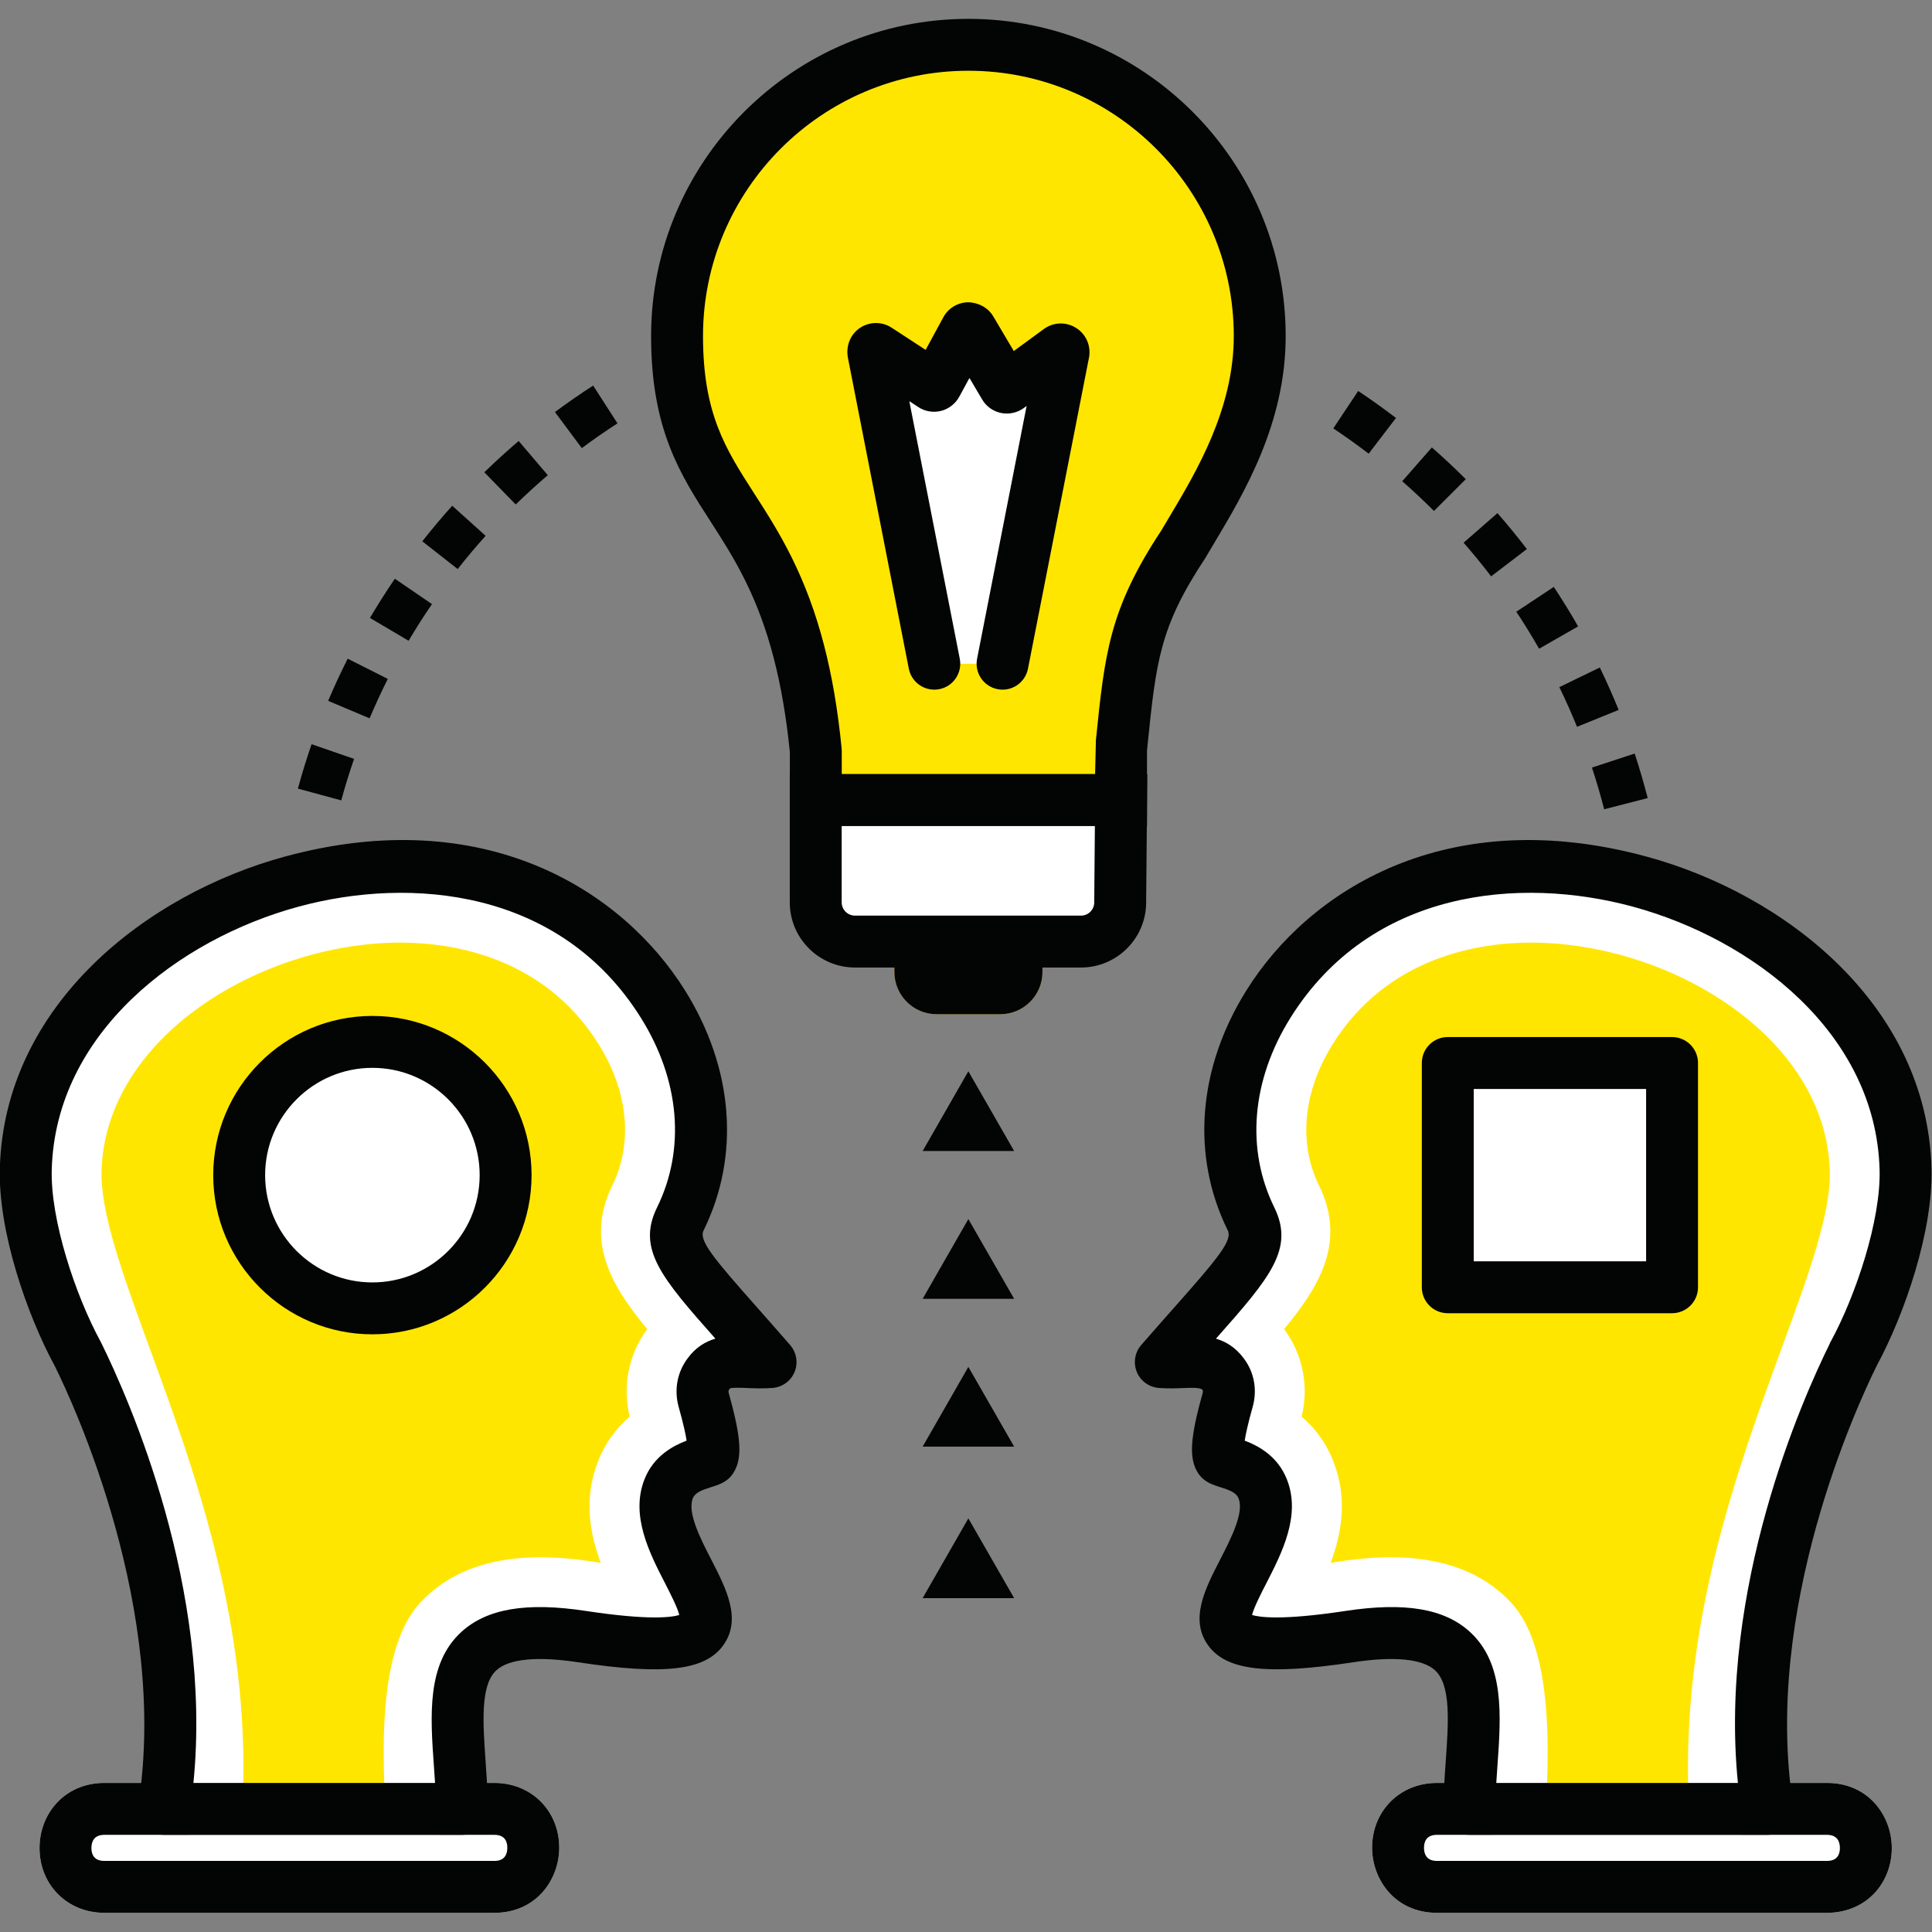 <?xml version="1.0" encoding="UTF-8" standalone="no"?> <svg xmlns="http://www.w3.org/2000/svg" xmlns:xlink="http://www.w3.org/1999/xlink" xmlns:serif="http://www.serif.com/" width="100%" height="100%" viewBox="0 0 5906 5906" version="1.1" xml:space="preserve" style="fill-rule:evenodd;clip-rule:evenodd;stroke-linejoin:round;stroke-miterlimit:2;"><rect x="0" y="0" width="5906" height="5906" fill="#808080" stroke="none"/> <g transform="matrix(22.254,0,0,22.254,-45950.3,-10415.1)"> <path d="M2208.01,597.351L2208.01,601.536C2208.01,604.725 2205.41,607.327 2202.22,607.327L2193.44,607.327C2190.27,607.327 2187.67,604.725 2187.67,601.536L2187.67,597.351L2208.01,597.351Z" style="fill:rgb(254,192,34);fill-rule:nonzero;"></path> </g> <g transform="matrix(22.254,0,0,22.254,-45950.3,-10415.1)"> <path d="M2227.35,542.779C2220.48,553.175 2220.08,558.532 2218.81,570.928L2218.81,577.914L2176.87,577.914L2176.87,571.14C2175.71,559.389 2173.2,551.883 2170.38,546.182C2164.73,534.79 2157.82,530.611 2157.82,514.173C2157.82,492.087 2175.74,474.164 2197.83,474.164C2219.94,474.164 2237.86,492.087 2237.86,514.173C2237.86,526.285 2231.29,536.056 2227.35,542.779Z" style="fill:rgb(255,230,0);fill-rule:nonzero;"></path> </g> <g transform="matrix(22.254,0,0,22.254,-45950.3,-10415.1)"> <path d="M2180.44,574.349L2215.24,574.349L2215.35,569.689C2216.57,557.732 2217.19,551.718 2224.33,540.885L2225.43,539.039C2229.17,532.775 2234.29,524.197 2234.29,514.173C2234.29,494.078 2217.94,477.729 2197.83,477.729C2177.73,477.729 2161.38,494.078 2161.38,514.173C2161.38,524.87 2164.49,529.697 2168.42,535.808C2170.04,538.321 2171.87,541.169 2173.57,544.601C2177.2,551.918 2179.38,560.24 2180.42,570.789L2180.44,571.14L2180.44,574.349ZM2222.37,581.479L2173.31,581.479L2173.31,571.317C2172.34,561.736 2170.4,554.25 2167.18,547.766C2165.66,544.692 2164.02,542.137 2162.43,539.667C2158.22,533.135 2154.25,526.966 2154.25,514.173C2154.25,490.146 2173.8,470.599 2197.83,470.599C2221.87,470.599 2241.42,490.146 2241.42,514.173C2241.42,526.164 2235.72,535.719 2231.55,542.696L2230.33,544.744C2224.1,554.161 2223.62,558.918 2222.44,570.413L2222.37,571.111L2222.37,581.479Z" style="fill:rgb(3,4,4);fill-rule:nonzero;"></path> </g> <g transform="matrix(22.254,0,0,22.254,-45950.3,-10415.1)"> <path d="M2218.81,577.919L2218.69,592.006C2218.67,594.964 2216.26,597.351 2213.3,597.351L2182.27,597.351C2179.29,597.351 2176.87,594.946 2176.87,591.97L2176.87,577.919L2218.81,577.919Z" style="fill:white;fill-rule:nonzero;"></path> </g> <g transform="matrix(22.254,0,0,22.254,-45950.3,-10415.1)"> <path d="M2180.43,581.484L2180.43,591.97C2180.43,592.972 2181.25,593.786 2182.27,593.786L2213.3,593.786C2214.3,593.786 2215.12,592.977 2215.12,591.983L2215.21,581.484L2180.43,581.484ZM2213.3,600.916L2182.27,600.916C2177.32,600.916 2173.3,596.903 2173.3,591.97L2173.3,574.354L2222.41,574.354L2222.25,592.037C2222.22,596.928 2218.21,600.916 2213.3,600.916Z" style="fill:rgb(3,4,4);fill-rule:nonzero;"></path> </g> <g transform="matrix(22.254,0,0,22.254,-45950.3,-10415.1)"> <path d="M2193.15,559.181L2184.77,516.389C2184.71,516.063 2185.07,515.829 2185.35,516.009L2192.91,520.946C2193.09,521.067 2193.34,521.004 2193.45,520.809L2197.52,513.295C2197.66,513.037 2198.03,513.03 2198.18,513.283L2202.79,521.07C2202.91,521.262 2203.16,521.315 2203.34,521.182L2210.3,516.087C2210.58,515.886 2210.96,516.12 2210.9,516.455L2202.52,559.181" style="fill:white;fill-rule:nonzero;"></path> </g> <g transform="matrix(22.254,0,0,22.254,-45950.3,-10415.1)"> <path d="M2200.66,514.983L2200.65,515.003C2200.65,514.996 2200.66,514.99 2200.66,514.983ZM2212.42,518.959L2212.4,518.967C2212.41,518.965 2212.41,518.962 2212.42,518.959ZM2183.4,518.994C2183.4,518.997 2183.41,518.999 2183.41,519.002L2183.4,518.994ZM2193.15,562.746C2191.48,562.746 2189.99,561.568 2189.65,559.866L2181.27,517.073C2181,515.419 2181.68,513.871 2182.99,513.018C2184.31,512.167 2186,512.173 2187.3,513.029L2191.96,516.071L2194.39,511.596C2195.05,510.357 2196.35,509.563 2197.77,509.533C2199.17,509.548 2200.52,510.243 2201.25,511.464L2204.07,516.232L2208.19,513.212C2209.49,512.258 2211.21,512.187 2212.59,513.031C2213.96,513.875 2214.68,515.447 2214.42,517.039L2206.02,559.866C2205.64,561.802 2203.77,563.058 2201.84,562.679C2199.91,562.3 2198.65,560.427 2199.03,558.496L2205.83,523.781L2205.45,524.059C2204.55,524.715 2203.41,524.958 2202.33,524.741C2201.24,524.518 2200.29,523.844 2199.73,522.892L2197.98,519.934L2196.58,522.507C2196.05,523.475 2195.14,524.184 2194.08,524.453C2193,524.72 2191.87,524.531 2190.96,523.929L2189.72,523.12L2196.65,558.496C2197.03,560.427 2195.77,562.3 2193.84,562.679C2193.61,562.725 2193.38,562.746 2193.15,562.746Z" style="fill:rgb(3,4,4);fill-rule:nonzero;"></path> </g> <g transform="matrix(22.254,0,0,22.254,-45950.3,-10415.1)"> <path d="M2208.01,597.351L2208.01,601.536C2208.01,604.725 2205.41,607.327 2202.22,607.327L2193.44,607.327C2190.27,607.327 2187.67,604.725 2187.67,601.536L2187.67,597.351L2208.01,597.351Z" style="fill:rgb(3,4,4);fill-rule:nonzero;"></path> </g> <g transform="matrix(22.254,0,0,22.254,-45950.3,-10415.1)"> <path d="M2144.73,529.566L2141.04,524.612C2142.75,523.344 2144.51,522.121 2146.29,520.976L2149.63,526.167C2147.97,527.237 2146.32,528.38 2144.73,529.566ZM2252.82,530.331C2251.24,529.121 2249.62,527.963 2247.96,526.859L2251.38,521.719C2253.14,522.887 2254.88,524.135 2256.57,525.426L2252.82,530.331ZM2135.65,537.307L2131.34,532.885C2132.86,531.408 2134.45,529.961 2136.06,528.588L2140.06,533.286C2138.55,534.578 2137.08,535.919 2135.65,537.307ZM2261.79,538.197C2260.38,536.79 2258.93,535.427 2257.43,534.116L2261.5,529.472C2263.09,530.861 2264.65,532.328 2266.16,533.834L2261.79,538.197ZM2127.68,546.179L2122.82,542.365C2124.13,540.704 2125.51,539.062 2126.93,537.482L2131.52,541.613C2130.19,543.089 2128.9,544.625 2127.68,546.179ZM2269.64,547.18C2268.43,545.596 2267.17,544.056 2265.86,542.558L2270.51,538.496C2271.9,540.087 2273.26,541.748 2274.55,543.433L2269.64,547.18ZM2120.94,556.029L2115.63,552.892C2116.71,551.063 2117.86,549.252 2119.05,547.508L2124.15,550.995C2123.03,552.625 2121.95,554.32 2120.94,556.029ZM2276.23,557.123C2275.24,555.392 2274.2,553.697 2273.1,552.04L2278.25,548.63C2279.41,550.386 2280.54,552.212 2281.59,554.056L2276.23,557.123ZM2115.58,566.683L2109.89,564.282C2110.71,562.333 2111.62,560.385 2112.57,558.493L2118.08,561.268C2117.19,563.04 2116.35,564.862 2115.58,566.683ZM2281.44,567.849C2280.69,566.002 2279.88,564.183 2279.01,562.399L2284.57,559.701C2285.49,561.603 2286.36,563.563 2287.16,565.528L2281.44,567.849ZM2111.69,577.956L2105.73,576.337C2106.29,574.288 2106.92,572.237 2107.61,570.237L2113.45,572.256C2112.8,574.122 2112.21,576.04 2111.69,577.956ZM2285.17,579.175C2284.67,577.241 2284.11,575.332 2283.49,573.45L2289.36,571.521C2290.02,573.534 2290.62,575.593 2291.15,577.64L2285.17,579.175Z" style="fill:rgb(3,4,4);fill-rule:nonzero;"></path> </g> <g transform="matrix(22.254,0,0,22.254,-45950.3,-10415.1)"> <path d="M2204.12,666.729L2197.83,655.773L2191.55,666.729L2204.12,666.729Z" style="fill:rgb(3,4,4);fill-rule:nonzero;"></path> </g> <g transform="matrix(22.254,0,0,22.254,-45950.3,-10415.1)"> <path d="M2204.12,687.539L2197.83,676.583L2191.55,687.539L2204.12,687.539Z" style="fill:rgb(3,4,4);fill-rule:nonzero;"></path> </g> <g transform="matrix(22.254,0,0,22.254,-45950.3,-10415.1)"> <path d="M2204.12,646.425L2197.83,635.469L2191.55,646.425L2204.12,646.425Z" style="fill:rgb(3,4,4);fill-rule:nonzero;"></path> </g> <g transform="matrix(22.254,0,0,22.254,-45950.3,-10415.1)"> <path d="M2204.12,626.121L2197.83,615.165L2191.55,626.121L2204.12,626.121Z" style="fill:rgb(3,4,4);fill-rule:nonzero;"></path> </g> <g transform="matrix(22.254,0,0,22.254,-45950.3,-10415.1)"> <path d="M2262.2,716.489L2315.77,716.489C2318.72,716.489 2321.13,718.9 2321.13,721.846C2321.13,724.792 2318.72,727.203 2315.77,727.203L2262.2,727.203C2259.26,727.203 2256.85,724.792 2256.85,721.846C2256.85,718.9 2259.26,716.489 2262.2,716.489Z" style="fill:white;fill-rule:nonzero;"></path> </g> <g transform="matrix(22.254,0,0,22.254,-45950.3,-10415.1)"> <path d="M2326.57,628.53C2326.81,636.479 2320.73,651.875 2317.25,658.27L2317.12,658.534C2307.96,681.616 2304.96,699.645 2307.59,716.489L2266.64,716.489C2266.67,714.304 2266.88,712.067 2267.09,709.909C2267.67,704.066 2268.22,698.565 2264.59,695.117C2261.8,692.486 2257.22,691.749 2250.14,692.828C2237.61,694.723 2234.37,693.012 2233.53,691.827C2232.74,690.67 2233.32,688.09 2235.13,684.774C2238.4,678.879 2239.32,675.194 2238.27,672.536C2237.32,670.114 2235.08,669.403 2233.61,668.93C2233.19,668.772 2232.56,668.588 2232.4,668.456C2231.53,667.167 2232.92,662.192 2233.45,660.323C2233.82,659.007 2233.56,657.718 2232.79,656.718C2232.03,655.691 2230.85,655.112 2229.58,655.112L2224.27,655.112L2234.03,643.874C2235.45,642.269 2238.35,638.9 2236.66,635.452C2232.16,626.319 2233.03,615.554 2239.06,605.921C2246.32,594.315 2259.48,587.103 2273.4,587.103L2273.61,587.103C2298.51,587.234 2325.83,603.105 2326.57,628.53Z" style="fill:rgb(255,230,0);fill-rule:nonzero;"></path> </g> <g transform="matrix(22.254,0,0,22.254,-45950.3,-10415.1)"> <path d="M2135.99,716.489L2082.42,716.489C2079.48,716.489 2077.07,718.9 2077.07,721.846C2077.07,724.792 2079.48,727.203 2082.42,727.203L2135.99,727.203C2138.94,727.203 2141.35,724.792 2141.35,721.846C2141.35,718.9 2138.94,716.489 2135.99,716.489Z" style="fill:white;fill-rule:nonzero;"></path> </g> <g transform="matrix(22.254,0,0,22.254,-45950.3,-10415.1)"> <path d="M2262.2,720.054C2260.73,720.054 2260.42,721.017 2260.42,721.826C2260.42,722.651 2260.73,723.637 2262.2,723.637L2315.77,723.637C2317.24,723.637 2317.55,722.675 2317.55,721.867C2317.55,721.04 2317.24,720.054 2315.77,720.054L2262.2,720.054ZM2315.77,730.767L2262.2,730.767C2256.42,730.767 2253.29,726.161 2253.29,721.826C2253.29,716.751 2257.12,712.924 2262.2,712.924L2315.77,712.924C2321.56,712.924 2324.68,717.532 2324.68,721.867C2324.68,724.141 2323.89,726.286 2322.45,727.906C2320.8,729.751 2318.43,730.767 2315.77,730.767Z" style="fill:white;fill-rule:nonzero;"></path> </g> <g transform="matrix(22.254,0,0,22.254,-45950.3,-10415.1)"> <path d="M2262.2,720.054C2260.73,720.054 2260.42,721.017 2260.42,721.826C2260.42,722.651 2260.73,723.637 2262.2,723.637L2315.77,723.637C2317.24,723.637 2317.55,722.675 2317.55,721.867C2317.55,721.04 2317.24,720.054 2315.77,720.054L2262.2,720.054ZM2315.77,730.767L2262.2,730.767C2256.42,730.767 2253.29,726.161 2253.29,721.826C2253.29,716.751 2257.12,712.924 2262.2,712.924L2315.77,712.924C2321.56,712.924 2324.68,717.532 2324.68,721.867C2324.68,724.141 2323.89,726.286 2322.45,727.906C2320.8,729.751 2318.43,730.767 2315.77,730.767Z" style="fill:rgb(3,4,4);fill-rule:nonzero;"></path> </g> <g transform="matrix(22.254,0,0,22.254,-45950.3,-10415.1)"> <path d="M2235.4,654.727C2235.41,654.737 2235.42,654.748 2235.42,654.758C2235.42,654.748 2235.41,654.737 2235.4,654.727ZM2277.32,712.924L2296.7,712.924C2296.24,689.583 2303.58,669.515 2309.54,653.229C2313.19,643.265 2316.34,634.66 2316.16,628.835C2315.63,610.364 2294.1,597.492 2275.11,597.492C2268.2,597.492 2255.48,599.304 2247.88,611.443C2243.81,617.946 2243.13,625.029 2246.01,630.871C2249.81,638.651 2245.98,644.803 2241.2,650.584C2243.76,654.024 2244.64,658.38 2243.61,662.612C2245.55,664.262 2247.01,666.306 2247.95,668.715C2249.97,673.805 2249.11,678.624 2247.6,682.68C2247.92,682.634 2248.24,682.587 2248.57,682.537C2251.27,682.126 2253.68,681.927 2255.93,681.927C2263,681.927 2268.52,684.011 2272.36,688.124C2276.19,692.238 2277.82,700.37 2277.32,712.924ZM2304.17,720.054L2269.74,720.054L2270,716.246C2271.16,699.266 2268.39,694.322 2267.14,692.984C2264.71,690.378 2260.94,689.057 2255.93,689.057C2254.04,689.057 2251.98,689.229 2249.64,689.586C2246.61,690.044 2244.01,690.328 2241.91,690.43L2235.75,690.729L2238.57,685.238C2240.65,681.197 2243.23,676.168 2241.32,671.328C2240.61,669.533 2239.43,668.163 2237.7,667.128L2235.43,665.767L2236.08,663.199C2236.22,662.635 2236.39,661.978 2236.61,661.212C2237.22,659.02 2236.84,656.75 2235.56,654.94C2235.43,654.859 2235.29,654.784 2235.16,654.706C2234.69,654.429 2234.16,654.116 2233.68,653.673L2231.17,651.333L2233.42,648.738C2239.62,641.545 2241.76,638.413 2239.61,634.012C2235.62,625.915 2236.43,616.306 2241.84,607.661C2251.26,592.61 2266.73,590.362 2275.11,590.362C2297.38,590.362 2322.64,606.076 2323.29,628.626C2323.5,635.82 2320.3,644.585 2316.24,655.679C2310.18,672.219 2302.65,692.804 2303.96,716.292L2304.17,720.054Z" style="fill:white;fill-rule:nonzero;"></path> </g> <g transform="matrix(22.254,0,0,22.254,-45950.3,-10415.1)"> <path d="M2270.35,712.924L2303.54,712.924C2300.86,686.139 2312.39,660.198 2316.15,652.599C2316.21,652.383 2316.22,652.424 2316.33,652.225C2319.72,645.984 2323.21,635.596 2323,628.636L2323,628.633C2322.46,609.919 2305.59,597.028 2289.11,592.554C2273.63,588.35 2253.13,590.149 2242.08,607.813C2236.73,616.371 2235.92,625.871 2239.86,633.877C2242.64,639.567 2239.29,643.497 2231.84,651.897C2233.2,652.297 2234.53,653.084 2235.65,654.591C2237.09,656.469 2237.55,658.923 2236.88,661.286C2236.24,663.568 2235.93,665.006 2235.79,665.905C2237.66,666.608 2240.33,668.025 2241.59,671.237C2243.55,676.182 2240.89,681.347 2238.76,685.499C2238.06,686.858 2237.06,688.809 2236.8,689.853C2237.8,690.163 2240.89,690.622 2249.6,689.303C2257.81,688.05 2263.26,688.976 2266.77,692.215C2271.5,696.577 2271,703.677 2270.51,710.546C2270.46,711.333 2270.4,712.126 2270.35,712.924ZM2307.59,720.054L2266.64,720.054C2265.69,720.054 2264.77,719.673 2264.1,718.996C2263.43,718.318 2263.06,717.4 2263.08,716.448C2263.1,714.313 2263.25,712.153 2263.4,710.043C2263.78,704.617 2264.15,699.493 2261.94,697.456C2260.22,695.874 2256.32,695.489 2250.67,696.353C2238.84,698.141 2233.26,697.485 2230.76,694.016C2228.2,690.445 2230.34,686.273 2232.42,682.239C2233.89,679.37 2235.73,675.801 2234.95,673.848C2234.63,673.037 2233.7,672.69 2232.41,672.287C2231.64,672.046 2230.84,671.796 2230.12,671.196C2229.86,670.98 2229.63,670.726 2229.44,670.446C2228.1,668.456 2228.25,665.659 2230.02,659.359C2230.09,659.101 2230.03,658.973 2229.96,658.881C2229.55,658.587 2228.33,658.642 2227.52,658.675C2226.49,658.717 2225.33,658.765 2224,658.668C2222.66,658.568 2221.48,657.718 2220.97,656.47C2220.46,655.224 2220.69,653.794 2221.57,652.775C2223.26,650.829 2224.79,649.112 2226.14,647.583C2232.22,640.722 2234.13,638.388 2233.46,637.018C2228.4,626.757 2229.34,614.729 2236.04,604.03C2244.64,590.281 2263.59,578.241 2290.98,585.673C2310,590.837 2329.48,606.061 2330.13,628.427C2330.39,637.093 2326.42,648.57 2322.62,655.589C2322.59,655.656 2322.56,655.716 2322.54,655.758C2319.9,661.105 2306.93,689.14 2311.12,715.939C2311.28,716.968 2310.98,718.015 2310.3,718.808C2309.63,719.599 2308.63,720.054 2307.59,720.054Z" style="fill:rgb(3,4,4);fill-rule:nonzero;"></path> </g> <g transform="matrix(22.254,0,0,22.254,-45950.3,-10415.1)"> <path d="M2132.72,716.489L2079.15,716.489C2076.21,716.489 2073.79,718.9 2073.79,721.846C2073.79,724.792 2076.21,727.203 2079.15,727.203L2132.72,727.203C2135.67,727.203 2138.08,724.792 2138.08,721.846C2138.08,718.9 2135.67,716.489 2132.72,716.489Z" style="fill:white;fill-rule:nonzero;"></path> </g> <g transform="matrix(22.254,0,0,22.254,-45950.3,-10415.1)"> <path d="M2068.35,628.53C2068.12,636.479 2074.2,651.875 2077.67,658.27L2077.8,658.534C2086.96,681.616 2089.96,699.645 2087.33,716.489L2128.28,716.489C2128.26,714.304 2128.05,712.067 2127.84,709.909C2127.26,704.066 2126.71,698.565 2130.34,695.117C2133.13,692.486 2137.71,691.749 2144.79,692.828C2157.31,694.723 2160.55,693.012 2161.39,691.827C2162.18,690.67 2161.6,688.09 2159.79,684.774C2156.52,678.879 2155.6,675.194 2156.66,672.536C2157.6,670.114 2159.84,669.403 2161.32,668.93C2161.74,668.772 2162.37,668.588 2162.53,668.456C2163.39,667.167 2162,662.192 2161.47,660.323C2161.1,659.007 2161.37,657.718 2162.13,656.718C2162.89,655.691 2164.08,655.112 2165.34,655.112L2170.66,655.112L2160.89,643.874C2159.47,642.269 2156.58,638.9 2158.26,635.452C2162.76,626.319 2161.89,615.554 2155.87,605.921C2148.6,594.315 2135.44,587.103 2121.52,587.103L2121.31,587.103C2096.41,587.234 2069.09,603.105 2068.35,628.53Z" style="fill:rgb(255,230,0);fill-rule:nonzero;"></path> </g> <g transform="matrix(22.254,0,0,22.254,-45950.3,-10415.1)"> <path d="M2079.15,720.054C2077.68,720.054 2077.37,721.04 2077.37,721.867C2077.37,722.675 2077.68,723.637 2079.15,723.637L2132.72,723.637C2134.19,723.637 2134.5,722.651 2134.5,721.824C2134.5,721.017 2134.19,720.054 2132.72,720.054L2079.15,720.054ZM2132.72,730.767L2079.15,730.767C2074.07,730.767 2070.24,726.94 2070.24,721.867C2070.24,719.591 2071.04,717.439 2072.48,715.81C2074.12,713.949 2076.49,712.924 2079.15,712.924L2132.72,712.924C2137.8,712.924 2141.63,716.751 2141.63,721.824C2141.63,726.159 2138.51,730.767 2132.72,730.767Z" style="fill:white;fill-rule:nonzero;"></path> </g> <g transform="matrix(22.254,0,0,22.254,-45950.3,-10415.1)"> <path d="M2079.15,720.054C2077.68,720.054 2077.37,721.04 2077.37,721.867C2077.37,722.675 2077.68,723.637 2079.15,723.637L2132.72,723.637C2134.19,723.637 2134.5,722.651 2134.5,721.824C2134.5,721.017 2134.19,720.054 2132.72,720.054L2079.15,720.054ZM2132.72,730.767L2079.15,730.767C2074.07,730.767 2070.24,726.94 2070.24,721.867C2070.24,719.591 2071.04,717.439 2072.48,715.81C2074.12,713.949 2076.49,712.924 2079.15,712.924L2132.72,712.924C2137.8,712.924 2141.63,716.751 2141.63,721.824C2141.63,726.159 2138.51,730.767 2132.72,730.767Z" style="fill:rgb(3,4,4);fill-rule:nonzero;"></path> </g> <g transform="matrix(22.254,0,0,22.254,-45950.3,-10415.1)"> <path d="M2159.56,654.687C2159.54,654.7 2159.53,654.716 2159.52,654.73C2159.53,654.716 2159.54,654.702 2159.56,654.687ZM2098.23,712.924L2117.6,712.924C2117.1,700.37 2118.73,692.239 2122.57,688.124C2126.4,684.011 2131.92,681.927 2138.99,681.927C2141.25,681.927 2143.66,682.126 2146.35,682.537C2146.68,682.587 2147.01,682.634 2147.33,682.68C2145.81,678.622 2144.96,673.798 2146.98,668.7C2147.92,666.302 2149.37,664.262 2151.31,662.612C2150.29,658.392 2151.16,654.05 2153.72,650.584C2148.94,644.803 2145.11,638.652 2148.91,630.882C2151.79,625.029 2151.11,617.948 2147.04,611.443C2139.45,599.305 2126.72,597.492 2119.81,597.492C2100.83,597.492 2079.3,610.364 2078.76,628.832C2078.59,634.66 2081.74,643.265 2085.38,653.23C2091.34,669.515 2098.69,689.583 2098.23,712.924ZM2125.19,720.054L2090.76,720.054L2090.97,716.292C2092.27,692.806 2084.74,672.22 2078.69,655.681C2074.63,644.585 2071.42,635.82 2071.63,628.623C2072.29,606.076 2097.55,590.362 2119.81,590.362C2128.19,590.362 2143.67,592.61 2153.09,607.661C2158.49,616.307 2159.3,625.916 2155.31,634.023C2153.17,638.412 2155.31,641.545 2161.51,648.738L2163.75,651.335L2161.24,653.673C2160.77,654.114 2160.23,654.429 2159.76,654.706C2159.63,654.783 2159.5,654.858 2159.37,654.937C2158.08,656.775 2157.71,659.033 2158.32,661.212C2158.53,661.978 2158.71,662.635 2158.85,663.199L2159.49,665.767L2157.22,667.128C2155.49,668.163 2154.31,669.533 2153.61,671.314C2151.69,676.166 2154.28,681.197 2156.35,685.24L2159.18,690.729L2153.01,690.43C2150.92,690.328 2148.32,690.044 2145.28,689.586C2142.94,689.229 2140.88,689.057 2138.99,689.057C2133.98,689.057 2130.21,690.378 2127.78,692.984C2126.54,694.322 2123.76,699.267 2124.92,716.246L2125.19,720.054Z" style="fill:white;fill-rule:nonzero;"></path> </g> <g transform="matrix(22.254,0,0,22.254,-45950.3,-10415.1)"> <path d="M2068.35,628.53L2068.38,628.53L2068.35,628.53ZM2159.23,667.241M2091.38,712.924L2124.57,712.924C2124.52,712.128 2124.47,711.334 2124.41,710.547C2123.92,703.679 2123.42,696.577 2128.15,692.215C2131.66,688.979 2137.12,688.051 2145.32,689.303C2154.04,690.624 2157.13,690.163 2158.12,689.853C2157.87,688.809 2156.86,686.858 2156.17,685.499C2154.03,681.347 2151.38,676.182 2153.34,671.222C2154.59,668.021 2157.27,666.607 2159.13,665.904C2158.99,665.006 2158.68,663.57 2158.04,661.289C2157.38,658.923 2157.84,656.469 2159.3,654.556C2160.4,653.067 2161.73,652.29 2163.08,651.895C2155.64,643.497 2152.28,639.566 2155.06,633.887C2159.01,625.871 2158.2,616.371 2152.84,607.813C2141.79,590.15 2121.3,588.353 2105.82,592.554C2089.33,597.028 2072.46,609.919 2071.92,628.633L2071.92,628.636C2071.71,635.597 2075.2,645.984 2078.59,652.225C2078.63,652.3 2078.67,652.376 2078.71,652.454C2082.55,660.25 2094.05,686.18 2091.38,712.924ZM2128.28,720.054L2087.33,720.054C2086.29,720.054 2085.3,719.599 2084.62,718.808C2083.95,718.015 2083.65,716.968 2083.81,715.939C2087.99,689.157 2075.03,661.112 2072.39,655.763C2072.35,655.693 2072.32,655.629 2072.29,655.568C2068.49,648.55 2064.53,637.086 2064.79,628.424C2065.44,606.059 2084.93,590.837 2103.95,585.673C2131.33,578.238 2150.28,590.28 2158.89,604.03C2165.58,614.731 2166.52,626.757 2161.46,637.029C2160.79,638.388 2162.7,640.722 2168.79,647.584C2170.14,649.114 2171.66,650.831 2173.35,652.775C2174.23,653.794 2174.47,655.224 2173.96,656.47C2173.44,657.718 2172.27,658.568 2170.92,658.668C2169.59,658.765 2168.43,658.717 2167.4,658.675C2166.59,658.64 2165.37,658.59 2165.08,658.738C2164.89,658.973 2164.83,659.101 2164.91,659.362C2166.68,665.662 2166.82,668.459 2165.48,670.449C2165.29,670.728 2165.07,670.98 2164.81,671.196C2164.09,671.796 2163.29,672.046 2162.51,672.287C2161.22,672.69 2160.29,673.037 2159.98,673.833C2159.2,675.801 2161.03,679.37 2162.51,682.239C2164.58,686.273 2166.73,690.445 2164.16,694.016C2161.67,697.486 2156.08,698.142 2144.25,696.353C2138.6,695.489 2134.7,695.874 2132.99,697.456C2130.78,699.493 2131.14,704.617 2131.52,710.044C2131.67,712.154 2131.82,714.314 2131.85,716.448C2131.86,717.4 2131.49,718.318 2130.82,718.994C2130.15,719.673 2129.24,720.054 2128.28,720.054Z" style="fill:rgb(3,4,4);fill-rule:nonzero;"></path> </g> <g transform="matrix(22.254,0,0,22.254,-45950.3,-10415.1)"> <path d="M2134.27,629.433C2134.27,619.324 2126.07,611.13 2115.96,611.13C2105.86,611.13 2097.66,619.324 2097.66,629.433C2097.66,639.542 2105.86,647.737 2115.96,647.737C2126.07,647.737 2134.27,639.542 2134.27,629.433Z" style="fill:white;fill-rule:nonzero;"></path> </g> <g transform="matrix(22.254,0,0,22.254,-45950.3,-10415.1)"> <rect x="2263.68" y="614.03" width="30.81" height="30.807" style="fill:white;fill-rule:nonzero;"></rect> </g> <g transform="matrix(22.254,0,0,22.254,-45950.3,-10415.1)"> <path d="M2115.96,614.695C2107.84,614.695 2101.23,621.306 2101.23,629.434C2101.23,637.559 2107.84,644.171 2115.96,644.171C2124.09,644.171 2130.7,637.559 2130.7,629.434C2130.7,621.306 2124.09,614.695 2115.96,614.695ZM2115.96,651.301C2103.91,651.301 2094.1,641.492 2094.1,629.434C2094.1,617.375 2103.91,607.564 2115.96,607.564C2128.02,607.564 2137.83,617.375 2137.83,629.434C2137.83,641.492 2128.02,651.301 2115.96,651.301Z" style="fill:rgb(3,4,4);fill-rule:nonzero;"></path> </g> <g transform="matrix(22.254,0,0,22.254,-45950.3,-10415.1)"> <path d="M2267.25,641.272L2290.93,641.272L2290.93,617.595L2267.25,617.595L2267.25,641.272ZM2294.49,648.402L2263.68,648.402C2261.71,648.402 2260.12,646.806 2260.12,644.837L2260.12,614.03C2260.12,612.061 2261.71,610.465 2263.68,610.465L2294.49,610.465C2296.46,610.465 2298.06,612.061 2298.06,614.03L2298.06,644.837C2298.06,646.806 2296.46,648.402 2294.49,648.402Z" style="fill:rgb(3,4,4);fill-rule:nonzero;"></path> </g> </svg> 